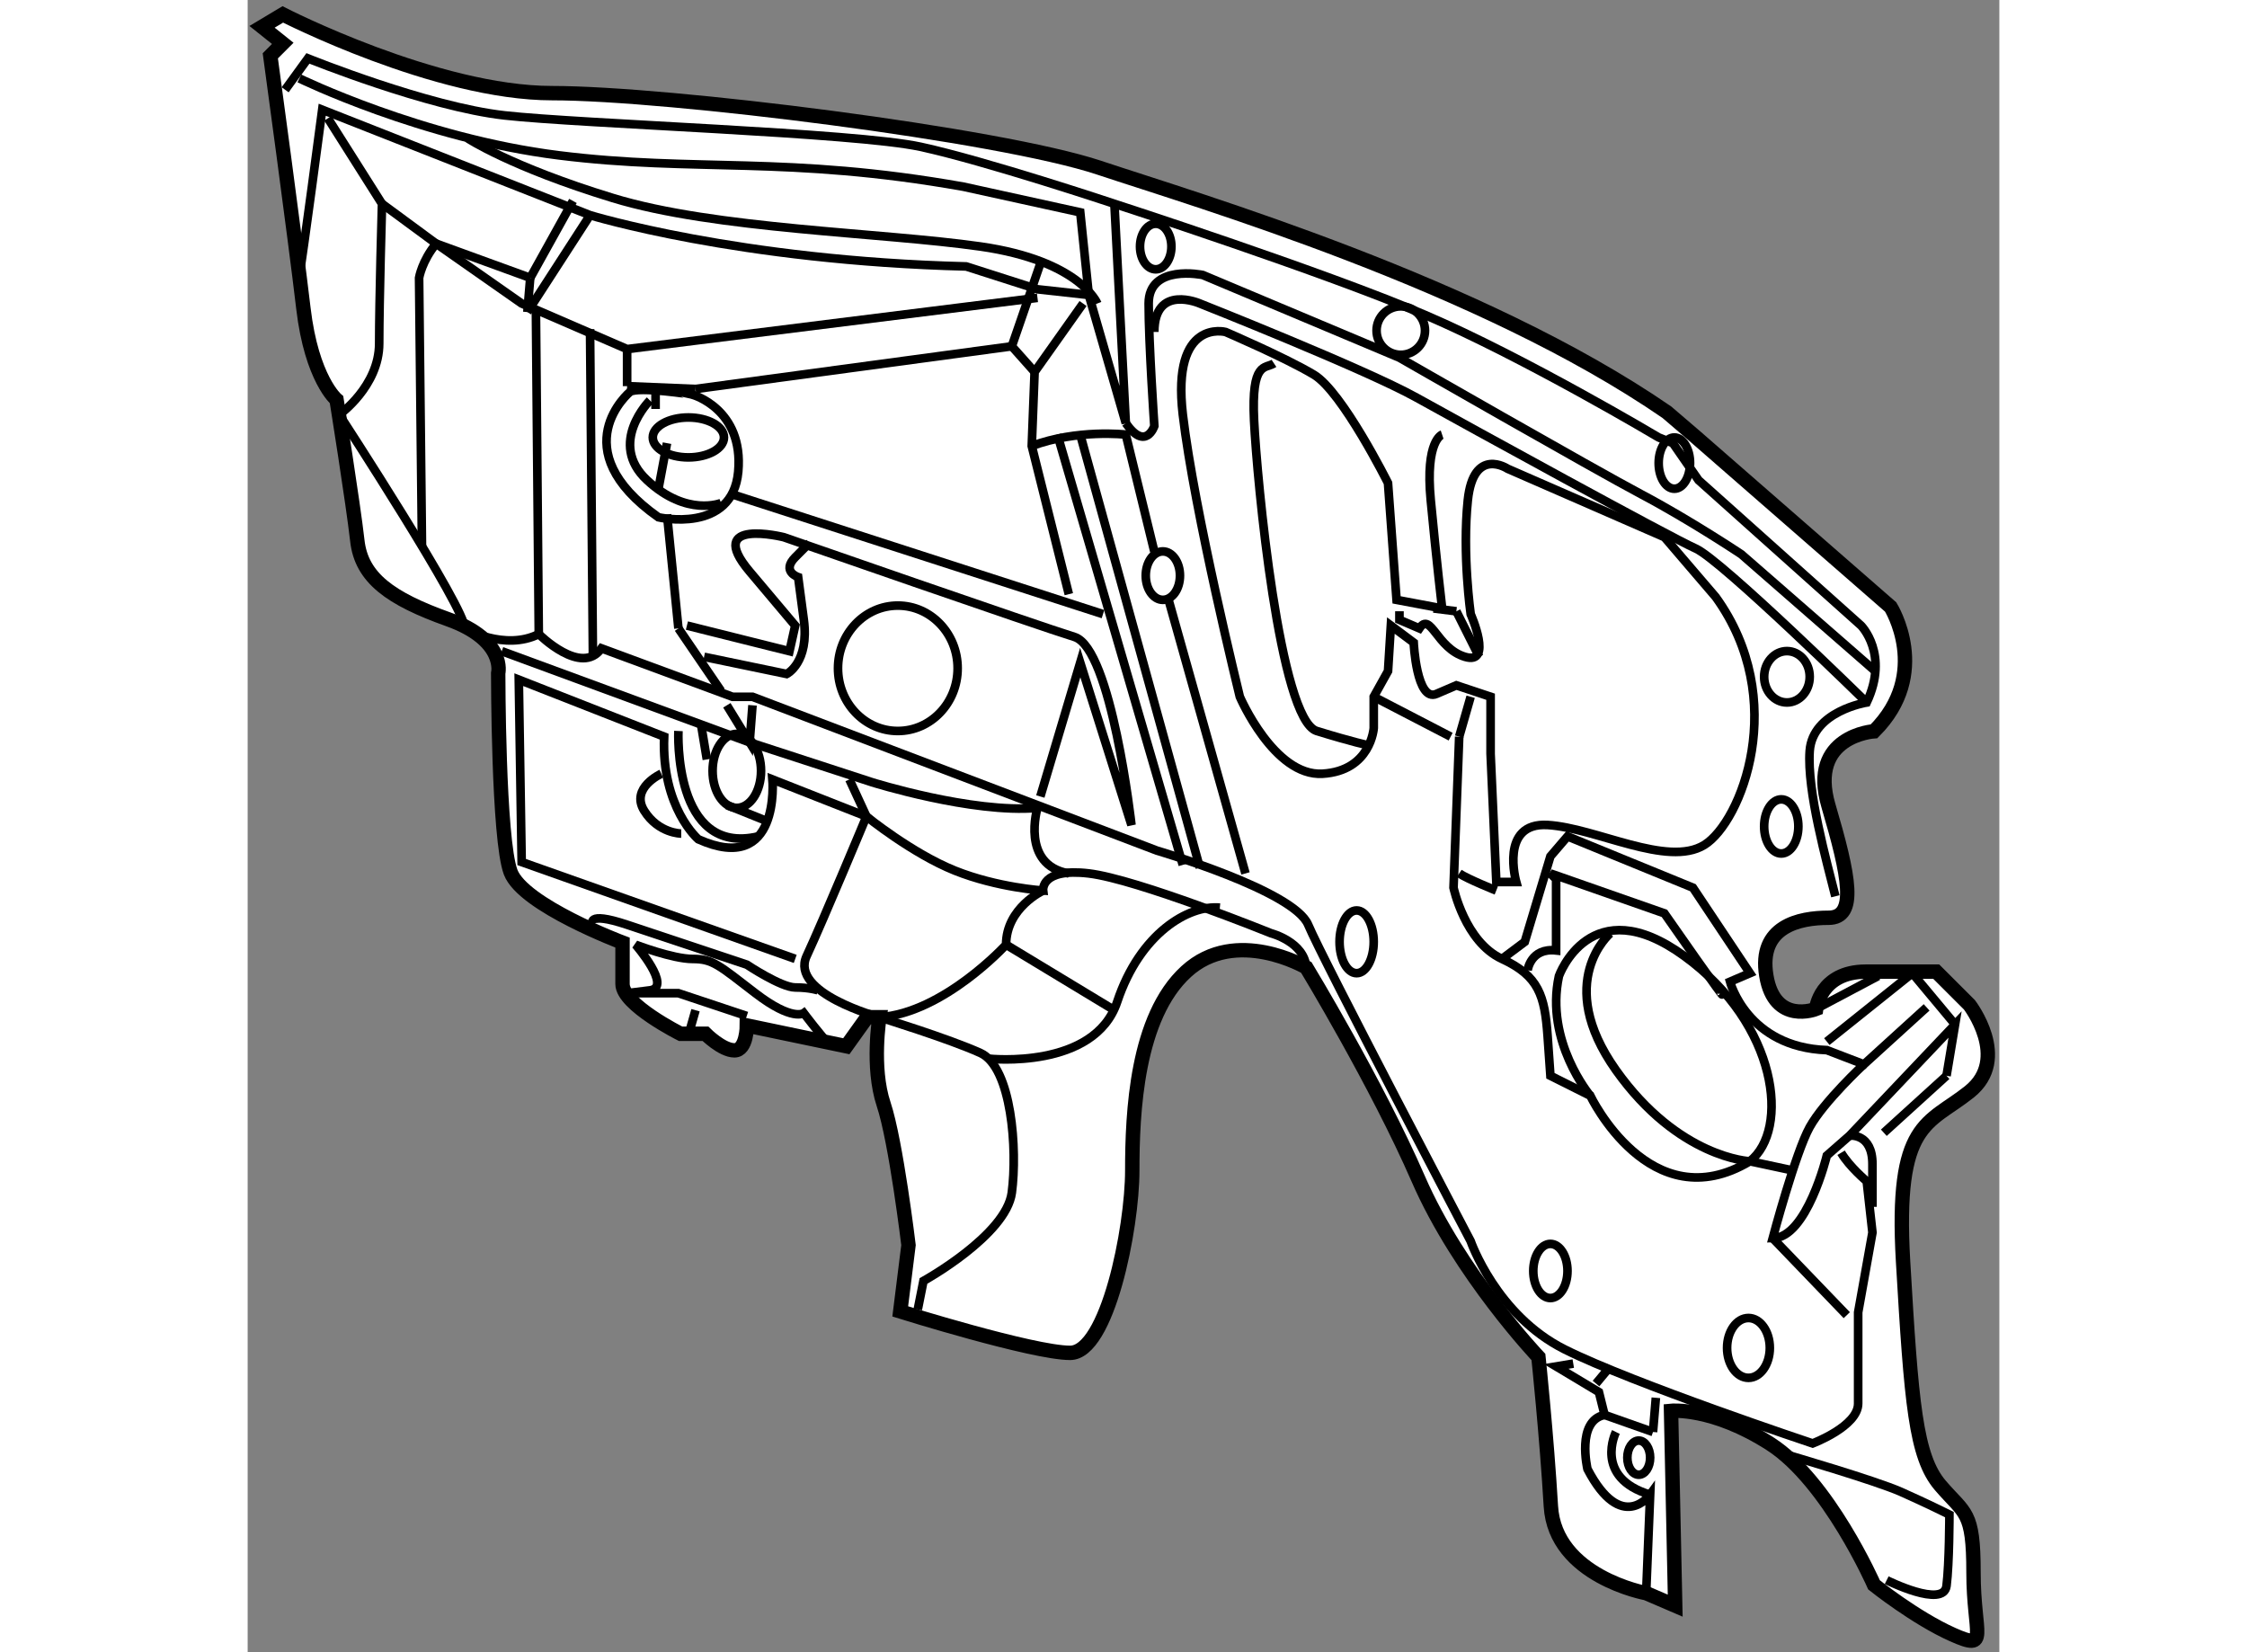 <?xml version="1.0" encoding="utf-8"?>
<!-- Generator: Adobe Illustrator 15.1.0, SVG Export Plug-In . SVG Version: 6.00 Build 0)  -->
<!DOCTYPE svg PUBLIC "-//W3C//DTD SVG 1.1//EN" "http://www.w3.org/Graphics/SVG/1.1/DTD/svg11.dtd">
<svg version="1.1" xmlns="http://www.w3.org/2000/svg" xmlns:xlink="http://www.w3.org/1999/xlink" x="0px" y="0px" width="244.8px"
	 height="180px" viewBox="7.836 119.369 60.819 57.365" enable-background="new 0 0 244.8 180" xml:space="preserve">
	
<rect x="7.836" y="119.369" width="60.819" height="57.365" fill="#808080" stroke="none"/>
	
<g><path fill="#FFFFFF" stroke="#000000" stroke-width="0.5" d="M9.056,119.869c0,0,5.324,2.734,9.352,2.734
			c4.029,0,15.539,1.438,18.992,2.589c3.453,1.151,13.236,4.029,19.711,8.489l1.008,0.864l6.762,5.898c0,0,1.439,2.303-0.576,4.316
			c0,0-2.301,0.146-1.582,2.59c0.719,2.445,1.008,3.885,0,3.885c-1.006,0-2.445,0.288-2.158,2.014
			c0.287,1.727,1.727,1.151,1.727,1.151s0.145-1.295,1.727-1.295s2.445,0,2.445,0l1.152,1.151c0,0,1.438,1.87,0,3.021
			c-1.439,1.15-2.59,1.008-2.303,5.899s0.432,6.763,1.295,7.77s1.15,0.863,1.15,3.021s0.576,2.734-0.719,2.158
			s-2.734-1.728-2.734-1.728s-1.582-3.596-3.596-4.892c-2.016-1.295-3.453-1.151-3.453-1.151l0.145,6.764l-1.008-0.433
			c0,0-3.166-0.575-3.309-3.021c-0.145-2.446-0.432-5.179-0.432-5.179s-2.734-2.88-4.174-6.188
			c-1.439-3.308-3.885-7.337-3.885-7.337s-2.447-1.439-4.172,0.144c-1.727,1.583-1.871,4.893-1.871,6.907
			c0,2.014-0.863,6.33-2.158,6.33s-5.898-1.439-5.898-1.439l0.287-2.302c0,0-0.432-3.597-0.863-4.892s-0.145-3.021-0.145-3.021
			h-0.43l-0.721,1.008l-3.453-0.721c0,0,0,0.864-0.432,0.864s-1.006-0.576-1.006-0.576h-0.863c0,0-2.016-1.007-2.016-1.726
			c0-0.72,0-1.439,0-1.439s-3.453-1.297-3.885-2.446c-0.432-1.15-0.432-6.905-0.432-6.905s0.287-1.15-1.727-1.871
			c-2.014-0.72-3.021-1.438-3.164-2.734c-0.145-1.295-0.721-4.891-0.721-4.891s-0.861-0.719-1.15-3.166
			c-0.287-2.445-1.15-8.776-1.15-8.776l0.432-0.433l-0.719-0.574L9.056,119.869z"></path><path fill="none" stroke="#000000" stroke-width="0.3" d="M9.138,122.486l0.791-1.089c0,0,4.156,1.682,6.828,1.979
			c2.672,0.299,12.168,0.595,14.445,1.09c2.275,0.494,6.727,1.979,6.727,1.979s7.322,2.374,10.785,3.858s8.113,4.254,8.113,4.254
			l0.494,0.198l0.891,1.286l5.641,5.047c0,0,0.99,0.988,0.197,2.671c0,0-1.879,0.297-1.979,1.682
			c-0.1,1.386,0.594,3.859,0.891,5.047"></path><path fill="none" stroke="#000000" stroke-width="0.3" d="M31.103,164.834l0.197-0.99c0,0,2.871-1.584,3.068-3.067
			s0-4.354-1.09-4.848c-1.088-0.494-3.506-1.24-3.506-1.24s-3.123-0.837-2.529-2.124c0.596-1.286,2.078-4.849,2.078-4.849
			s1.584,1.285,3.068,1.88s3.066,0.693,3.066,0.693s-0.098-0.793,1.584-0.595c1.682,0.199,6.332,2.079,6.332,2.079
			s1.156,0.298,1.221,1.188"></path><path fill="none" stroke="#000000" stroke-width="0.3" d="M9.632,122.091c0,0,4.256,2.078,9.004,2.671
			c4.75,0.594,7.916,0.001,14.051,1.089l4.057,0.891l0.297,2.869l1.285,4.452l-0.396-7.618"></path><path fill="none" stroke="#000000" stroke-width="0.3" d="M64.347,142.671l-4.65-4.057c0,0-1.779-1.188-3.463-2.078
			c-1.682-0.891-8.41-4.749-8.41-4.749l-6.826-2.87c0,0-1.879-0.396-1.879,0.99s0.197,4.254,0.197,4.254s-0.297,0.891-0.99-0.099"></path><path fill="none" stroke="#000000" stroke-width="0.3" d="M64.05,143.759c0,0-5.045-4.947-5.936-5.344
			c-0.891-0.395-7.916-4.252-9.697-5.242c-1.779-0.99-7.52-3.266-7.52-3.266s-1.582-0.693-1.582,0.988"></path><path fill="none" stroke="#000000" stroke-width="0.3" d="M49.308,134.458c0,0-0.594,0.199-0.395,2.276
			c0.197,2.078,0.395,3.76,0.395,3.76l-1.582-0.298l-0.297-4.057c0,0-1.584-3.166-2.572-3.76c-0.99-0.593-3.068-1.484-3.068-1.484
			s-1.879-0.494-1.484,2.87c0.396,3.364,1.979,9.795,1.979,9.795s1.188,2.771,2.871,2.673c1.682-0.1,1.779-1.584,1.779-1.584v-1.089
			l0.496-0.89l0.098-1.583l0.793,0.593c0,0,0.098,2.078,0.791,1.781c0.691-0.297,0.691-0.297,0.691-0.297l1.188,0.396v1.979
			l0.199,4.453h0.691c0,0-0.592-2.078,1.09-1.979s4.154,1.483,5.441,0.692c1.285-0.791,2.969-5.047,0.395-8.608l-1.779-2.077
			l-5.443-2.375c0,0-1.186-0.791-1.385,1.089c-0.197,1.88,0.1,3.958,0.1,3.958s0.793,1.779-0.197,1.482
			c-0.99-0.296-1.188-1.582-1.584-0.988l-0.693-0.297v-0.297"></path><line fill="none" stroke="#000000" stroke-width="0.3" x1="49.802" y1="140.593" x2="50.595" y2="142.175"></line><line fill="none" stroke="#000000" stroke-width="0.3" x1="49.011" y1="140.494" x2="49.802" y2="140.593"></line><line fill="none" stroke="#000000" stroke-width="0.3" x1="50.298" y1="143.561" x2="49.901" y2="144.946"></line><path fill="none" stroke="#000000" stroke-width="0.3" d="M49.901,144.946l-0.197,5.244c0,0,0.396,1.88,1.682,2.473
			c1.287,0.594,1.484,1.286,1.584,2.672c0.098,1.385,0.098,1.385,0.098,1.385l1.385,0.693c0,0,2.078,4.354,5.541,2.275l1.387,0.297"></path><path fill="none" stroke="#000000" stroke-width="0.3" d="M51.386,152.663l0.791-0.593l0.891-2.969l0.594-0.692l4.354,1.781
			l1.979,2.968l-0.691,0.296c0,0,0.594,2.277,3.363,2.376l1.287,0.494l2.176-1.979"></path><line fill="none" stroke="#000000" stroke-width="0.3" x1="62.29" y1="154.4" x2="64.446" y2="153.257"></line><line fill="none" stroke="#000000" stroke-width="0.3" x1="62.665" y1="155.533" x2="65.634" y2="153.158"></line><line fill="none" stroke="#000000" stroke-width="0.3" x1="65.634" y1="153.158" x2="67.118" y2="154.938"></line><path fill="none" stroke="#000000" stroke-width="0.3" d="M66.821,156.72l0.297-1.781l-3.662,3.859l-0.791,0.693
			c0,0-0.693,2.868-1.879,2.868c0,0,0.791-2.969,1.285-3.858s1.881-2.177,1.881-2.177"></path><line fill="none" stroke="#000000" stroke-width="0.3" x1="66.821" y1="156.72" x2="64.644" y2="158.698"></line><path fill="none" stroke="#000000" stroke-width="0.3" d="M63.456,158.798c0,0,0.793-0.098,0.793,0.99c0,1.087,0,1.484,0,1.484"></path><line fill="none" stroke="#000000" stroke-width="0.3" x1="60.786" y1="162.359" x2="63.358" y2="165.032"></line><path fill="none" stroke="#000000" stroke-width="0.3" d="M64.743,174.233c0,0,1.979,0.99,2.078,0.197
			c0.1-0.792,0.1-2.474,0.1-2.474s-0.793-0.396-1.684-0.791s-3.957-1.287-3.957-1.287"></path><path fill="none" stroke="#000000" stroke-width="0.3" d="M56.392,174.688l0.139-3.423c0,0-0.988,1.387-2.176-0.89
			c0,0-0.396-1.681,0.594-1.88l-0.197-0.793l-1.484-0.89l0.594-0.099"></path><line fill="none" stroke="#000000" stroke-width="0.3" x1="54.651" y1="167.406" x2="55.146" y2="166.813"></line><line fill="none" stroke="#000000" stroke-width="0.3" x1="54.948" y1="168.495" x2="56.63" y2="169.088"></line><line fill="none" stroke="#000000" stroke-width="0.3" x1="56.63" y1="169.088" x2="56.729" y2="167.9"></line><path fill="none" stroke="#000000" stroke-width="0.3" d="M55.343,169.088c0,0-0.791,1.583,1.188,2.177"></path><ellipse fill="none" stroke="#000000" stroke-width="0.3" cx="56.135" cy="169.979" rx="0.396" ry="0.593"></ellipse><ellipse fill="none" stroke="#000000" stroke-width="0.3" cx="59.944" cy="166.169" rx="0.742" ry="1.039"></ellipse><ellipse fill="none" stroke="#000000" stroke-width="0.3" cx="53.067" cy="163.497" rx="0.594" ry="0.94"></ellipse><ellipse fill="none" stroke="#000000" stroke-width="0.3" cx="46.34" cy="152.069" rx="0.593" ry="1.089"></ellipse><ellipse fill="none" stroke="#000000" stroke-width="0.3" cx="61.083" cy="148.063" rx="0.594" ry="0.94"></ellipse><ellipse fill="none" stroke="#000000" stroke-width="0.3" cx="61.28" cy="142.867" rx="0.791" ry="0.892"></ellipse><ellipse fill="none" stroke="#000000" stroke-width="0.3" cx="57.372" cy="135.448" rx="0.545" ry="0.89"></ellipse><circle fill="none" stroke="#000000" stroke-width="0.3" cx="47.873" cy="130.847" r="0.841"></circle><ellipse fill="none" stroke="#000000" stroke-width="0.3" cx="39.364" cy="127.929" rx="0.545" ry="0.791"></ellipse><ellipse fill="none" stroke="#000000" stroke-width="0.3" cx="39.612" cy="139.355" rx="0.594" ry="0.841"></ellipse><ellipse fill="none" stroke="#000000" stroke-width="0.3" cx="30.41" cy="142.572" rx="2.077" ry="2.177"></ellipse><ellipse fill="none" stroke="#000000" stroke-width="0.3" cx="24.82" cy="146.134" rx="0.841" ry="1.285"></ellipse><ellipse fill="none" stroke="#000000" stroke-width="0.3" cx="23.138" cy="134.557" rx="1.236" ry="0.693"></ellipse><path fill="none" stroke="#000000" stroke-width="0.3" d="M33.577,156.127c0,0,3.66,0.396,4.451-1.979
			c0.791-2.374,2.473-3.363,3.563-3.265"></path><path fill="none" stroke="#000000" stroke-width="0.3" d="M35.456,150.289c0,0-1.287,0.595-1.287,1.88c0,0-2.162,2.368-4.396,2.52
			"></path><path fill="none" stroke="#000000" stroke-width="0.3" d="M29.321,147.716l-3.264-1.285c0,0,0.297,3.364-2.574,2.078
			c0,0-1.285-1.09-1.186-3.563l-5.047-1.979l0.1,6.332l9.498,3.363"></path><path fill="none" stroke="#000000" stroke-width="0.3" d="M16.657,141.978l8.607,3.166l4.254,1.386c0,0,3.465,1.088,5.74,0.89
			c0,0-0.594,1.979,1.088,2.275"></path><path fill="none" stroke="#000000" stroke-width="0.3" d="M39.315,138.515l-0.99-4.057c0,0-1.682-0.196-3.266,0.396"></path><line fill="none" stroke="#000000" stroke-width="0.3" x1="39.81" y1="140.196" x2="42.481" y2="149.694"></line><line fill="none" stroke="#000000" stroke-width="0.3" x1="36.743" y1="134.458" x2="40.897" y2="149.497"></line><line fill="none" stroke="#000000" stroke-width="0.3" x1="35.95" y1="134.458" x2="40.304" y2="149.398"></line><line fill="none" stroke="#000000" stroke-width="0.3" x1="24.671" y1="136.536" x2="37.534" y2="140.692"></line><path fill="none" stroke="#000000" stroke-width="0.3" d="M37.337,129.907c0,0-0.596-1.484-4.059-1.979
			c-3.461-0.494-9.199-0.594-12.762-1.683s-5.047-2.077-5.047-2.077"></path><path fill="none" stroke="#000000" stroke-width="0.3" d="M9.632,128.917c0.1-0.494,0.793-5.738,0.793-5.738l9.299,3.661
			c0,0,5.146,1.583,13.061,1.78l2.475,0.793l1.781,0.197"></path><path fill="none" stroke="#000000" stroke-width="0.3" d="M10.622,123.476l1.879,2.969c0,0-0.098,3.364-0.098,4.849
			s-1.385,2.473-1.385,2.473s4.451,6.827,4.352,7.421c0,0,1.387,0.791,2.574,0.197c0,0,1.482,1.483,2.176,0.495l4.551,1.682h0.693
			l14.049,5.343c0,0,4.75,1.385,5.244,2.572c0.496,1.188,5.641,10.982,5.641,10.982s0.891,2.572,3.264,3.76
			c2.375,1.188,8.609,3.266,8.609,3.266s1.582-0.594,1.582-1.385s0-3.166,0-3.166l0.496-2.771l-0.199-1.781
			c0,0-0.592-0.493-0.889-0.989"></path><polyline fill="none" stroke="#000000" stroke-width="0.3" points="35.259,129.71 21.011,131.49 17.351,129.907 14.382,127.829 
			12.501,126.444 		"></polyline><path fill="none" stroke="#000000" stroke-width="0.3" d="M13.888,138.316l-0.1-9.3c0,0,0.098-0.593,0.594-1.188l3.266,1.188"></path><line fill="none" stroke="#000000" stroke-width="0.3" x1="19.13" y1="126.345" x2="17.647" y2="129.017"></line><line fill="none" stroke="#000000" stroke-width="0.3" x1="17.647" y1="129.017" x2="17.548" y2="130.204"></line><line fill="none" stroke="#000000" stroke-width="0.3" x1="19.724" y1="126.84" x2="17.548" y2="130.204"></line><line fill="none" stroke="#000000" stroke-width="0.3" x1="17.845" y1="130.204" x2="17.944" y2="141.384"></line><line fill="none" stroke="#000000" stroke-width="0.3" x1="19.724" y1="130.797" x2="19.823" y2="142.076"></line><line fill="none" stroke="#000000" stroke-width="0.3" x1="21.011" y1="132.776" x2="23.386" y2="132.875"></line><line fill="none" stroke="#000000" stroke-width="0.3" x1="23.386" y1="132.875" x2="34.368" y2="131.392"></line><polyline fill="none" stroke="#000000" stroke-width="0.3" points="35.358,128.521 34.368,131.392 35.159,132.281 		"></polyline><line fill="none" stroke="#000000" stroke-width="0.3" x1="21.011" y1="131.49" x2="21.011" y2="132.776"></line><line fill="none" stroke="#000000" stroke-width="0.3" x1="22.396" y1="137.229" x2="22.792" y2="141.187"></line><line fill="none" stroke="#000000" stroke-width="0.3" x1="22.792" y1="141.187" x2="24.276" y2="143.363"></line><polyline fill="none" stroke="#000000" stroke-width="0.3" points="36.841,129.907 35.159,132.281 35.06,134.854 36.347,139.999 
					"></polyline><path fill="none" stroke="#000000" stroke-width="0.3" d="M35.358,147.024l1.385-4.65l1.779,5.64c0,0-0.691-6.135-1.979-6.53
			c-1.285-0.396-10.092-3.463-10.092-3.463s-2.77-0.692-1.188,1.188c1.584,1.88,1.584,1.88,1.584,1.88l-0.199,0.89l-3.561-0.89"></path><path fill="none" stroke="#000000" stroke-width="0.3" d="M23.683,142.175l2.869,0.595c0,0,0.791-0.396,0.594-1.88
			s-0.197-1.484-0.197-1.484s-0.594-0.196-0.1-0.691c0.494-0.496,0.494-0.496,0.494-0.496"></path><path fill="none" stroke="#000000" stroke-width="0.3" d="M21.11,132.975c0,0-2.375,1.979,0.988,4.354
			c0,0,2.572,0.593,2.771-1.583c0.197-2.177-1.584-2.672-1.584-2.672S21.405,132.777,21.11,132.975z"></path><path fill="none" stroke="#000000" stroke-width="0.3" d="M22.792,144.749c0,0-0.197,4.354,2.77,3.66"></path><path fill="none" stroke="#000000" stroke-width="0.3" d="M21.802,133.271c0,0-1.484,1.483-0.098,2.77
			c1.385,1.287,2.572,0.792,2.572,0.792"></path><line fill="none" stroke="#000000" stroke-width="0.3" x1="22.099" y1="136.338" x2="22.396" y2="134.755"></line><line fill="none" stroke="#000000" stroke-width="0.3" x1="21.999" y1="132.776" x2="21.999" y2="133.568"></line><line fill="none" stroke="#000000" stroke-width="0.3" x1="23.583" y1="144.551" x2="23.78" y2="145.737"></line><line fill="none" stroke="#000000" stroke-width="0.3" x1="24.474" y1="147.32" x2="25.958" y2="147.915"></line><line fill="none" stroke="#000000" stroke-width="0.3" x1="28.728" y1="146.431" x2="29.321" y2="147.716"></line><line fill="none" stroke="#000000" stroke-width="0.3" x1="34.169" y1="152.169" x2="37.929" y2="154.444"></line><line fill="none" stroke="#000000" stroke-width="0.3" x1="46.933" y1="143.561" x2="49.604" y2="144.946"></line><path fill="none" stroke="#000000" stroke-width="0.3" d="M43.47,131.985c-0.297,0.197-0.791-0.1-0.691,1.979
			c0.1,2.077,0.891,10.389,2.176,10.785c1.287,0.395,1.781,0.494,1.781,0.494"></path><path fill="none" stroke="#000000" stroke-width="0.3" d="M22.198,146.233c0,0-1.088,0.492-0.594,1.285
			c0.494,0.792,1.285,0.792,1.285,0.792"></path><polyline fill="none" stroke="#000000" stroke-width="0.3" points="24.474,143.857 25.265,145.144 25.364,143.857 		"></polyline><path fill="none" stroke="#000000" stroke-width="0.3" d="M19.823,151.476c0,0-0.297-0.495,1.188,0
			c1.484,0.496,4.156,1.386,4.156,1.386s1.188,0.792,1.682,0.792s0.791,0.1,0.791,0.1"></path><path fill="none" stroke="#000000" stroke-width="0.3" d="M28.036,155.632c-0.297-0.297-0.891-1.088-0.891-1.088
			s-0.396,0.297-1.682-0.692c-1.287-0.99-1.484-1.188-2.178-1.188c-0.691,0-1.979-0.494-1.979-0.494s1.287,1.484,0.494,1.584
			c-0.791,0.099-0.791,0.099-0.791,0.099h1.781l2.375,0.791"></path><line fill="none" stroke="#000000" stroke-width="0.3" x1="23.188" y1="155.137" x2="23.386" y2="154.444"></line><path fill="none" stroke="#000000" stroke-width="0.3" d="M49.901,149.694c0.297,0.199,1.287,0.595,1.287,0.595"></path><path fill="none" stroke="#000000" stroke-width="0.3" d="M52.276,153.06c0,0,0.1-0.791,0.99-0.692v-2.474l-0.199-0.199
			l3.959,1.386c0,0,2.275,3.267,1.979,2.771"></path><path fill="none" stroke="#000000" stroke-width="0.3" d="M54.452,157.413c0,0-1.582-1.881-1.088-4.156
			c0,0,1.09-3.066,4.354-0.692c3.266,2.374,3.66,6.036,2.275,7.124c0,0-2.473-0.099-4.65-3.166
			c-2.176-3.068-0.197-4.749-0.197-4.749"></path></g>


</svg>